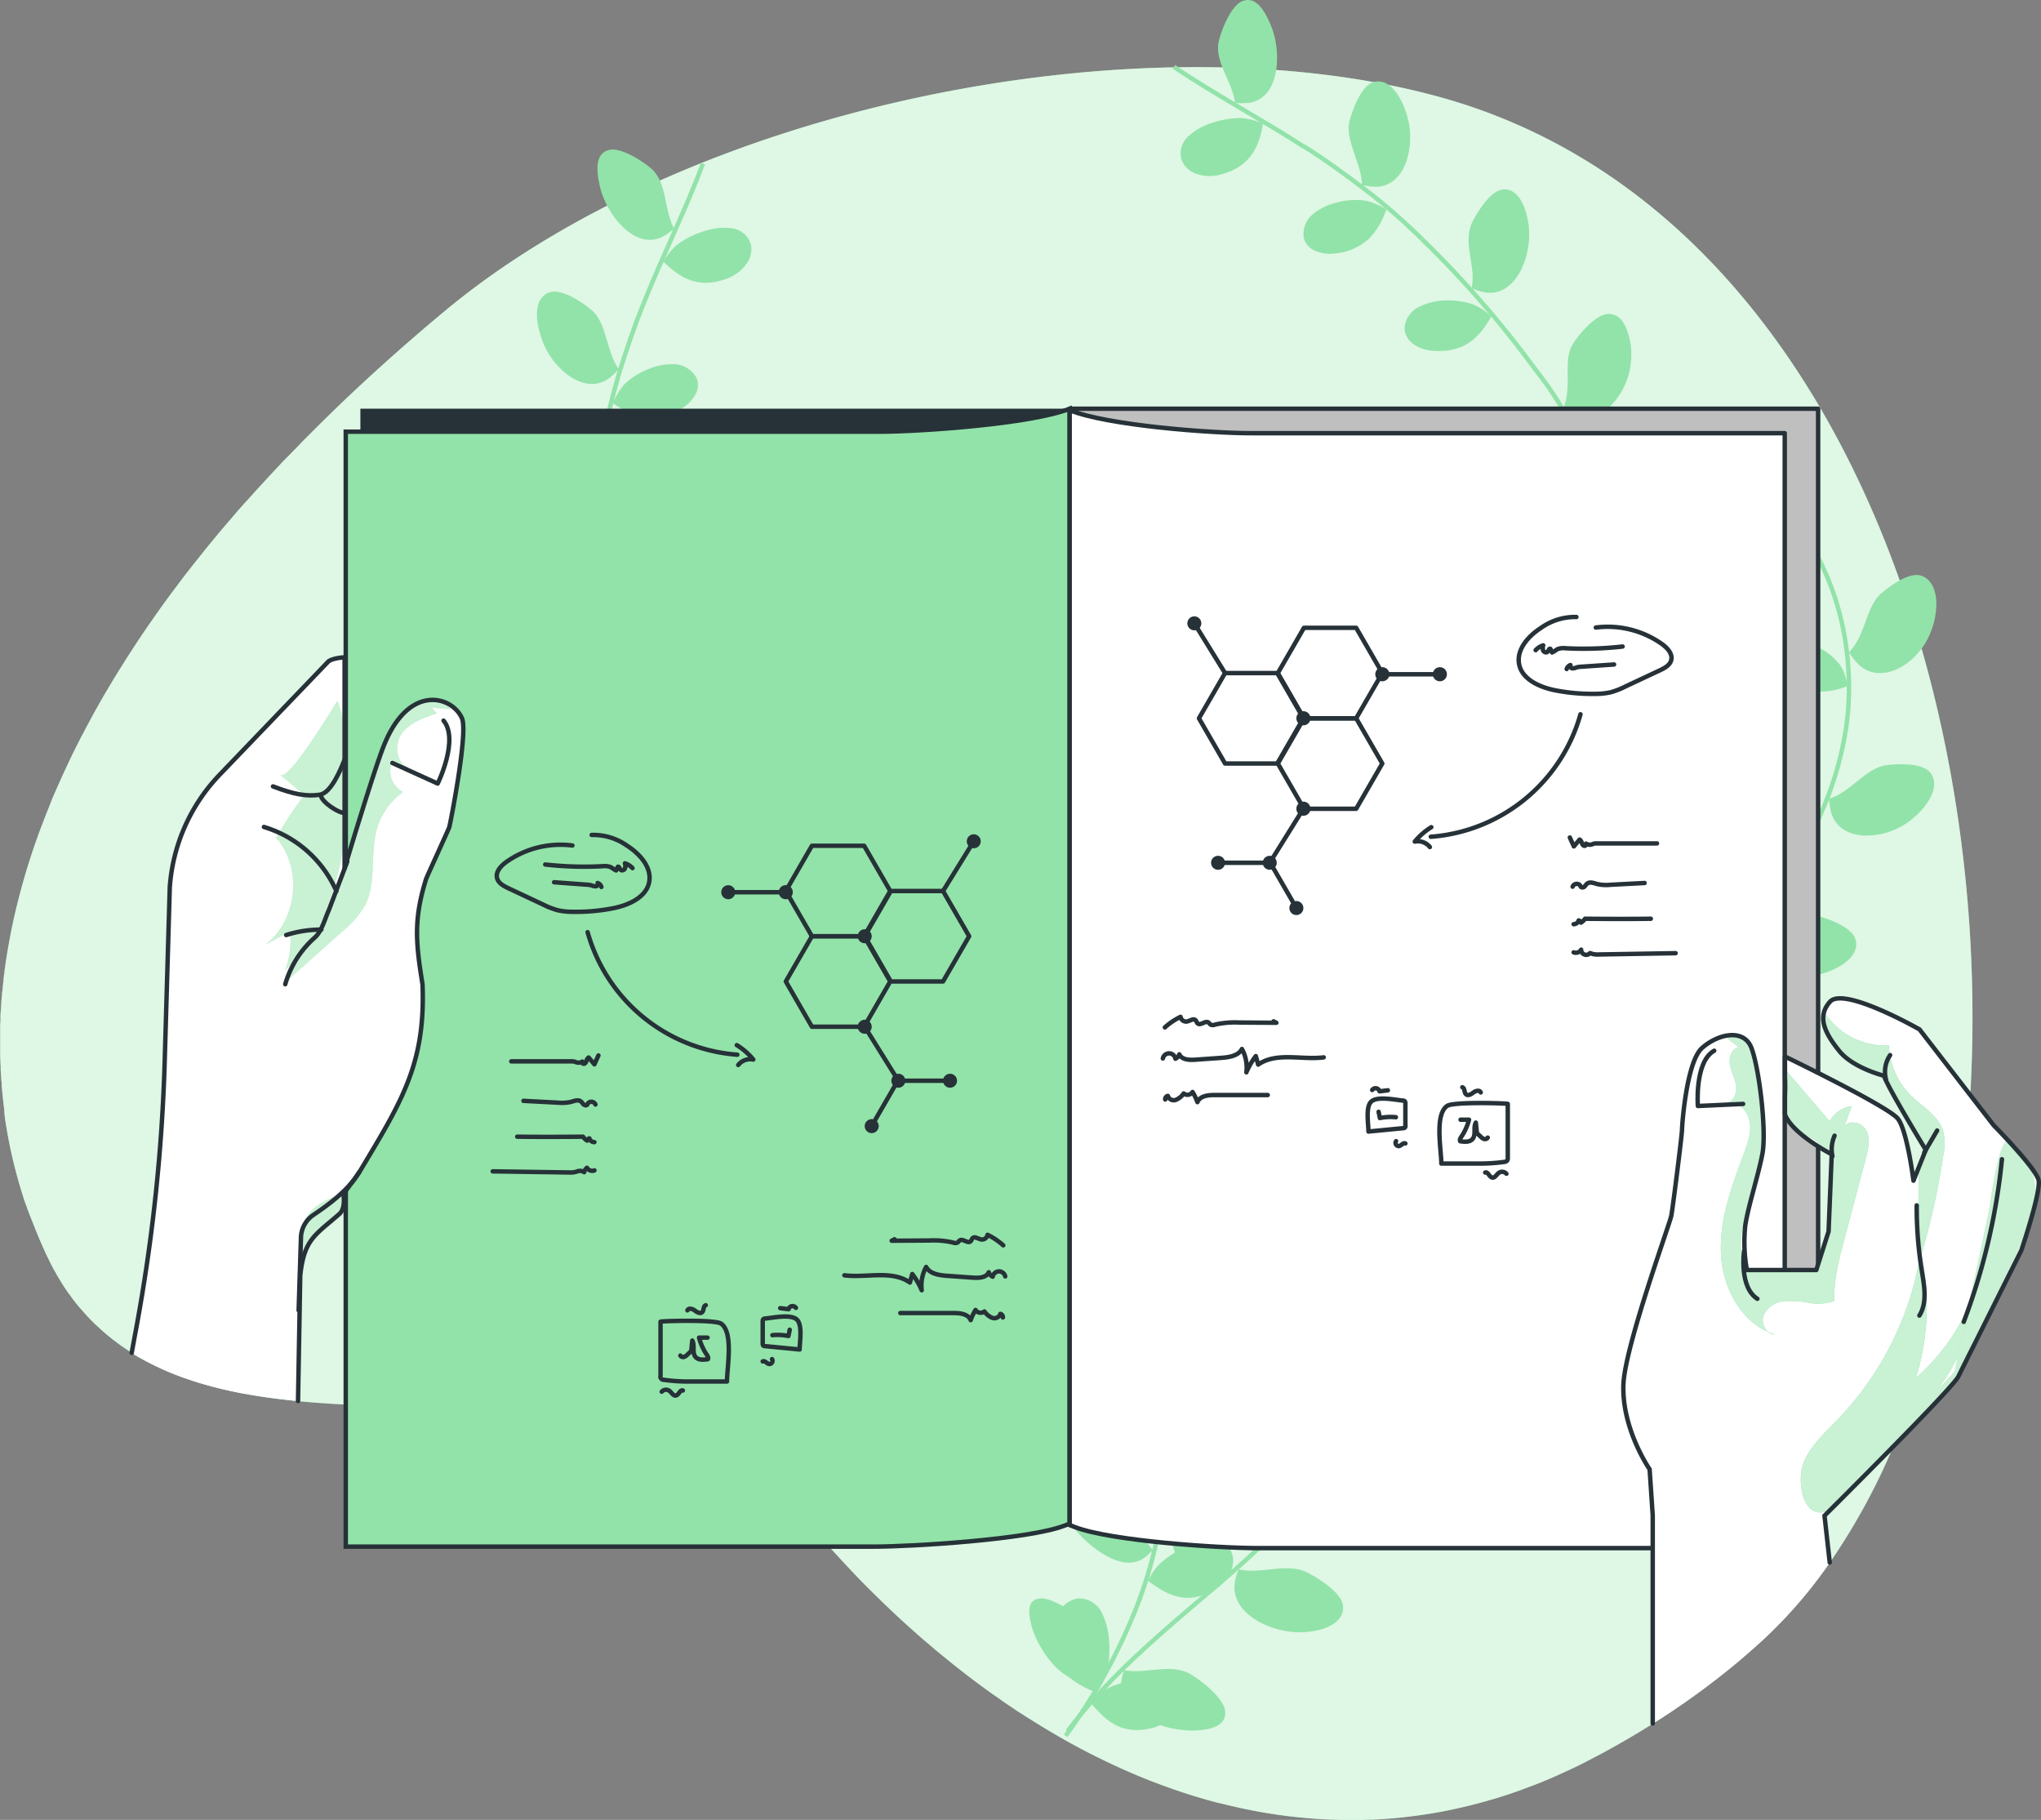 <svg xmlns="http://www.w3.org/2000/svg" xmlns:xlink="http://www.w3.org/1999/xlink" viewBox="0 0 460.43 410.49"><rect x="0" y="0" width="460.43" height="410.49" fill="#808080" stroke="none"/><defs><style>.cls-1,.cls-10,.cls-3,.cls-8{fill:#fff;}.cls-2,.cls-7{fill:#92e3a9;}.cls-3{opacity:0.7;}.cls-12,.cls-4{fill:none;}.cls-4{stroke:#92e3a9;}.cls-4,.cls-7{stroke-miterlimit:10;}.cls-5{fill:#bfbfbf;}.cls-12,.cls-5,.cls-7,.cls-8{stroke:#263238;}.cls-12,.cls-5,.cls-8{stroke-linecap:round;stroke-linejoin:round;}.cls-6{fill:#263238;}.cls-9{clip-path:url(#clip-path);}.cls-10,.cls-11{opacity:0.5;}.cls-13{clip-path:url(#clip-path-2);}</style><clipPath id="clip-path"><path class="cls-1" d="M101.36,186.53c-.21.61-5,11.06-5.23,11.68-2.66,8.56-2.43,13.71-1,22.59l.19,1.23c.64,16.62-3.9,25.07-12.46,39.33l-1.73,2.89L80,265.93h0l-2.53,3.35s.58,3.22-.89,4.52c-5.38,4.75-8,5.62-8.85,13.95L67.23,316l-1.37-.14c-2.88-.3-5.72-.67-8.49-1.13L55,314.35a95.63,95.63,0,0,1-10.52-2.57c-.39-.12-.78-.24-1.16-.38-1.16-.38-2.31-.78-3.42-1.21-.38-.14-.76-.29-1.13-.45-1-.39-1.9-.8-2.82-1.22l-.69-.33c-1.35-.65-2.68-1.34-4-2.09-.54-.31-1.06-.62-1.59-1,.36-2,.72-3.91,1.07-5.8a393.78,393.78,0,0,0,6.38-60.11l1.14-39.11a40.84,40.84,0,0,1,11-25.12L74,149.28c.64-.67,2.88-1,3.74-1l0,47.54s6.72-22.53,9-28C92.36,154.17,102,157,104.21,162,105.66,165.23,101.51,186.1,101.36,186.53Z"/></clipPath><clipPath id="clip-path-2"><path class="cls-1" d="M372.84,388.75v-46.9l-.7-10.44s-6.31-9.1-5.91-19.15c.33-8.47,10.09-35.16,10.78-37.95.26-1,2.44-18.45,2.44-19.48s1-15.32,4.52-18.45,9.4-4.53,11.14,0,3.48,18.79,2.45,24-3.14,11.49-3.84,16a35.66,35.66,0,0,0,.36,10.09h15.66l2.77-8.7.71-17.41s-8.92-4.56-10.55-9V247.2c.07-1.45.06-2.94,0-4.28v-4.61c3.1,1.5,23.59,11.51,25.51,14.07,2.09,2.79,3.48,13.93,3.48,13.93l2.76-6.91,0-.06s-8.71-14.26-9.4-16.69c0,0-7-1.74-10.09-5.58s-5.22-7.65-2.09-11.13,20.19,6.26,20.19,6.26L444.47,247l5.29,6.83s9.75,9.87,10.14,12.47C460.35,269.19,456,282,456,282l-14.26,28.55c-.83,1.5-7.7,8.67-14.68,15.77-7.67,7.82-15.47,15.56-15.47,15.56l1.18,10.55a105.34,105.34,0,0,1-15.35,17.7c-1.85,1.69-3.75,3.34-5.72,5a178,178,0,0,1-18.88,13.66"/></clipPath></defs><g id="Layer_2" data-name="Layer 2"><g id="Background_Simple" data-name="Background Simple"><path class="cls-2" d="M444.47,247c-1.68,28.89-7.53,56.32-17.39,79.34a145.62,145.62,0,0,1-14.29,26.11,105.34,105.34,0,0,1-15.35,17.7c-1.85,1.69-3.75,3.34-5.72,5a178,178,0,0,1-18.88,13.66q-5.93,3.74-12.44,7.21c-1,.51-1.91,1-2.87,1.49l-.23.12c-.93.47-1.85.92-2.79,1.36s-1.69.79-2.53,1.16l-1,.46c-.7.31-1.39.61-2.09.89l-.27.12c-.94.4-1.9.78-2.85,1.13,0,0,0,0,0,0-.88.34-1.76.66-2.64,1l-.69.24c-.75.27-1.51.53-2.27.78l-.25.08c-.82.28-1.66.54-2.48.79s-1.52.44-2.27.65-1.23.34-1.85.51c-1.5.39-3,.76-4.48,1.09l-1.75.37-1.62.33c-.93.18-1.84.34-2.75.48-.72.13-1.43.23-2.14.33s-1.5.21-2.25.3l-2.22.26-2.23.21-2.21.16-2.22.12c-.65,0-1.3,0-1.95.06l-.66,0c-.61,0-1.2,0-1.8,0-1.46,0-2.92,0-4.38-.07l-1.55-.06-1-.05-1.52-.1c-1.09-.08-2.17-.17-3.25-.28s-2.35-.24-3.52-.4l-1.61-.22-1-.15-1.64-.26c-2.2-.37-4.37-.8-6.53-1.28l-1.92-.45c-.67-.15-1.31-.32-2-.49l-.13,0c-1.4-.36-2.78-.74-4.16-1.15-1.15-.34-2.29-.69-3.42-1.06-.79-.26-1.56-.51-2.33-.78-.61-.21-1.23-.42-1.83-.65q-6.41-2.29-12.57-5.21c-.6-.27-1.2-.56-1.79-.85l-.39-.2c-.58-.28-1.15-.55-1.72-.84h0c-1.29-.64-2.57-1.32-3.85-2l-.89-.49c-.55-.29-1.09-.6-1.64-.9q-4-2.26-7.91-4.73-1-.61-2-1.26c-.78-.5-1.56-1-2.32-1.53s-1.54-1-2.3-1.57-1.28-.89-1.92-1.34c-2.82-2-5.6-4.1-8.31-6.25-.58-.45-1.14-.91-1.71-1.37l-1.7-1.39c-.57-.46-1.13-.92-1.68-1.4s-1.11-.94-1.66-1.41-1.09-.93-1.62-1.4l-1.76-1.56c-.84-.75-1.67-1.52-2.51-2.28-1.27-1.17-2.52-2.37-3.77-3.56-.52-.5-1-1-1.56-1.52l-1.55-1.53c-1.31-1.31-2.61-2.65-3.89-4l-.09-.1c-1.89-2-3.73-4-5.53-6-.07-.09-.15-.16-.21-.24-1.15-1.29-2.29-2.59-3.39-3.89L181.09,342A54.32,54.32,0,0,0,174,334.9c-.31-.27-.64-.53-1-.79l-1-.77c-.59-.45-1.19-.88-1.79-1.29-.31-.21-.6-.42-.91-.62l-1-.66-1-.63-.65-.38c-.28-.18-.58-.35-.86-.51l-1.08-.6-1.62-.85c-.34-.17-.69-.33-1-.51-1.47-.71-3-1.37-4.53-2l-1-.38A105.88,105.88,0,0,0,131,319.14c-.42-.06-.85-.1-1.29-.14-2.57-.28-5.19-.51-7.82-.69-1.2-.09-2.39-.17-3.6-.23l-1.7-.09-2.66-.12c-1.33-.06-2.67-.11-4-.15l-1.35,0-.31,0c-.79,0-1.57-.05-2.37-.06l-4-.1-3.37-.08-4.18-.08H94l-3.87-.1-2.78-.08-2.65-.07h-.2L81.86,317c-4.77-.2-9.49-.48-14.09-.91l-.54-.05-1.37-.14c-2.88-.3-5.72-.67-8.49-1.13L55,314.35a95.63,95.63,0,0,1-10.52-2.57c-.39-.12-.78-.24-1.16-.38-1.16-.38-2.31-.78-3.42-1.21-.38-.14-.76-.29-1.13-.45-1-.39-1.9-.8-2.82-1.22l-.69-.33c-1.35-.65-2.68-1.34-4-2.09-.54-.31-1.06-.62-1.59-1l-.28-.18-.93-.61c-.61-.41-1.22-.83-1.81-1.27l-.55-.42-.72-.53-.93-.75c-.42-.34-.82-.7-1.23-1.05s-1-.93-1.55-1.42-1.12-1.09-1.67-1.67l-.81-.87-.78-.89c-.3-.34-.59-.68-.87-1s-.44-.55-.67-.84-.49-.63-.74-1c-.49-.65-1-1.32-1.43-2l-.16-.24c-.34-.52-.69-1.06-1-1.6l-.08-.13-.42-.7c-.12-.19-.23-.38-.34-.59s-.4-.7-.59-1.05-.38-.71-.57-1.08-.32-.61-.46-.92-.43-.87-.64-1.32c-.52-1.11-1-2.22-1.49-3.35,0,0,0,0,0,0a.54.54,0,0,0-.05-.11c-.34-.82-.68-1.63-1-2.45a2.18,2.18,0,0,1-.09-.23c-.33-.83-.65-1.66-1-2.51s-.65-1.77-1-2.67-.6-1.79-.88-2.69c-.56-1.8-1.08-3.61-1.54-5.43q-.29-1.11-.54-2.22c-.11-.39-.19-.8-.28-1.22-.15-.62-.28-1.25-.4-1.89a1.36,1.36,0,0,1-.06-.29c-.18-.88-.35-1.77-.5-2.66s-.32-1.85-.46-2.79S1,250.59.88,249.65s-.22-1.87-.31-2.81c-.08-.73-.15-1.48-.2-2.22,0-.33,0-.67-.08-1,0-.72-.1-1.44-.13-2.17a3.25,3.25,0,0,1,0-.55c0-.48-.06-1-.06-1.46q-.06-1-.06-2c0-.77,0-1.57,0-2.36s0-1.33,0-2c0-.26,0-.52,0-.79,0-.66,0-1.31.07-2,0-.33,0-.69,0-1,0-.61.06-1.23.11-1.83l.06-.95c0-.71.1-1.41.17-2.11,0-.27,0-.54.08-.81.08-.87.17-1.72.27-2.58a.34.34,0,0,1,0-.13c.11-1,.23-1.94.37-2.92.1-.77.22-1.53.34-2.31.2-1.2.4-2.41.63-3.62.13-.73.27-1.43.41-2.16.54-2.67,1.17-5.37,1.89-8.08.18-.69.36-1.38.55-2.07,1.07-3.88,2.33-7.79,3.75-11.71l.55-1.47c.2-.5.4-1,.59-1.52.47-1.25,1-2.51,1.48-3.77s1-2.46,1.57-3.69a1.67,1.67,0,0,0,.08-.2c.47-1.07.95-2.14,1.45-3.21.09-.21.19-.42.29-.63.53-1.15,1.07-2.3,1.63-3.44l.09-.19c.58-1.16,1.17-2.34,1.77-3.51.17-.36.35-.69.54-1,.35-.69.7-1.38,1.08-2.06s.66-1.24,1-1.87.8-1.45,1.21-2.17c.85-1.52,1.72-3,2.62-4.53a19.44,19.44,0,0,1,.23-.36c.71-1.2,1.43-2.39,2.18-3.58s1.49-2.38,2.27-3.58,1.55-2.39,2.35-3.58,1.62-2.39,2.46-3.59,1.61-2.31,2.45-3.47a.62.62,0,0,0,.08-.12c.87-1.19,1.74-2.39,2.64-3.58s1.79-2.4,2.72-3.59c.78-1,1.56-2,2.36-3l.74-.92c.85-1.07,1.72-2.16,2.61-3.23s1.65-2,2.5-3c.21-.26.44-.51.66-.78,1-1.12,1.92-2.25,2.9-3.37s2-2.22,3-3.33c.16-.2.34-.39.51-.58,1-1.09,2-2.17,3-3.26s1.86-2,2.8-3c.38-.42.77-.83,1.17-1.24,1-1,2-2,3-3.06s2.23-2.27,3.36-3.4q13.57-13.59,29.69-27C156.24,23.68,257.45,3.74,324,21.67,411.8,45.35,449.9,153.71,444.47,247Z"/><path class="cls-3" d="M444.47,247c-1.68,28.89-7.53,56.32-17.39,79.34a145.62,145.62,0,0,1-14.29,26.11,105.34,105.34,0,0,1-15.35,17.7c-1.85,1.69-3.75,3.34-5.72,5a178,178,0,0,1-18.88,13.66q-5.93,3.74-12.44,7.21c-1,.51-1.91,1-2.87,1.49l-.23.12c-.93.47-1.85.92-2.79,1.36s-1.69.79-2.53,1.16l-1,.46c-.7.31-1.39.61-2.09.89l-.27.12c-.94.4-1.9.78-2.85,1.13,0,0,0,0,0,0-.88.34-1.76.66-2.64,1l-.69.24c-.75.27-1.51.53-2.27.78l-.25.08c-.82.28-1.66.54-2.48.79s-1.52.44-2.27.65-1.23.34-1.85.51c-1.5.39-3,.76-4.48,1.09l-1.75.37-1.62.33c-.93.18-1.84.34-2.75.48-.72.13-1.43.23-2.14.33s-1.5.21-2.25.3l-2.22.26-2.23.21-2.21.16-2.22.12c-.65,0-1.3,0-1.95.06l-.66,0c-.61,0-1.2,0-1.8,0-1.46,0-2.92,0-4.38-.07l-1.55-.06-1-.05-1.52-.1c-1.09-.08-2.17-.17-3.25-.28s-2.35-.24-3.52-.4l-1.61-.22-1-.15-1.64-.26c-2.2-.37-4.37-.8-6.53-1.28l-1.92-.45c-.67-.15-1.31-.32-2-.49l-.13,0c-1.4-.36-2.78-.74-4.16-1.15-1.15-.34-2.29-.69-3.42-1.06-.79-.26-1.56-.51-2.33-.78-.61-.21-1.23-.42-1.83-.65q-6.41-2.29-12.57-5.21c-.6-.27-1.2-.56-1.79-.85l-.39-.2c-.58-.28-1.15-.55-1.72-.84h0c-1.29-.64-2.57-1.32-3.85-2l-.89-.49c-.55-.29-1.09-.6-1.64-.9q-4-2.26-7.91-4.73-1-.61-2-1.26c-.78-.5-1.56-1-2.32-1.53s-1.54-1-2.3-1.57-1.28-.89-1.92-1.34c-2.82-2-5.6-4.1-8.31-6.25-.58-.45-1.14-.91-1.71-1.37l-1.7-1.39c-.57-.46-1.13-.92-1.68-1.4s-1.11-.94-1.66-1.41-1.09-.93-1.62-1.4l-1.76-1.56c-.84-.75-1.67-1.52-2.51-2.28-1.27-1.17-2.52-2.37-3.77-3.56-.52-.5-1-1-1.56-1.52l-1.55-1.53c-1.31-1.31-2.61-2.65-3.89-4l-.09-.1c-1.89-2-3.73-4-5.53-6-.07-.09-.15-.16-.21-.24-1.15-1.29-2.29-2.59-3.39-3.89L181.09,342A54.32,54.32,0,0,0,174,334.9c-.31-.27-.64-.53-1-.79l-1-.77c-.59-.45-1.19-.88-1.79-1.29-.31-.21-.6-.42-.91-.62l-1-.66-1-.63-.65-.38c-.28-.18-.58-.35-.86-.51l-1.08-.6-1.62-.85c-.34-.17-.69-.33-1-.51-1.47-.71-3-1.37-4.53-2l-1-.38A105.88,105.88,0,0,0,131,319.14c-.42-.06-.85-.1-1.29-.14-2.57-.28-5.19-.51-7.82-.69-1.2-.09-2.39-.17-3.6-.23l-1.7-.09-2.66-.12c-1.33-.06-2.67-.11-4-.15l-1.35,0-.31,0c-.79,0-1.57-.05-2.37-.06l-4-.1-3.37-.08-4.18-.08H94l-3.87-.1-2.78-.08-2.65-.07h-.2L81.86,317c-4.77-.2-9.49-.48-14.09-.91l-.54-.05-1.37-.14c-2.88-.3-5.72-.67-8.49-1.13L55,314.35a95.63,95.63,0,0,1-10.52-2.57c-.39-.12-.78-.24-1.16-.38-1.16-.38-2.31-.78-3.42-1.21-.38-.14-.76-.29-1.13-.45-1-.39-1.9-.8-2.82-1.22l-.69-.33c-1.35-.65-2.68-1.34-4-2.09-.54-.31-1.06-.62-1.59-1l-.28-.18-.93-.61c-.61-.41-1.22-.83-1.81-1.27l-.55-.42-.72-.53-.93-.75c-.42-.34-.82-.7-1.23-1.05s-1-.93-1.55-1.42-1.12-1.09-1.67-1.67l-.81-.87-.78-.89c-.3-.34-.59-.68-.87-1s-.44-.55-.67-.84-.49-.63-.74-1c-.49-.65-1-1.32-1.43-2l-.16-.24c-.34-.52-.69-1.06-1-1.6l-.08-.13-.42-.7c-.12-.19-.23-.38-.34-.59s-.4-.7-.59-1.05-.38-.71-.57-1.08-.32-.61-.46-.92-.43-.87-.64-1.32c-.52-1.11-1-2.22-1.49-3.35,0,0,0,0,0,0a.54.54,0,0,0-.05-.11c-.34-.82-.68-1.63-1-2.45a2.18,2.18,0,0,1-.09-.23c-.33-.83-.65-1.66-1-2.51s-.65-1.77-1-2.67-.6-1.79-.88-2.69c-.56-1.8-1.08-3.61-1.54-5.43q-.29-1.11-.54-2.22c-.11-.39-.19-.8-.28-1.22-.15-.62-.28-1.25-.4-1.89a1.36,1.36,0,0,1-.06-.29c-.18-.88-.35-1.77-.5-2.66s-.32-1.85-.46-2.79S1,250.59.88,249.65s-.22-1.87-.31-2.81c-.08-.73-.15-1.48-.2-2.22,0-.33,0-.67-.08-1,0-.72-.1-1.44-.13-2.17a3.25,3.25,0,0,1,0-.55c0-.48-.06-1-.06-1.46q-.06-1-.06-2c0-.77,0-1.57,0-2.36s0-1.33,0-2c0-.26,0-.52,0-.79,0-.66,0-1.31.07-2,0-.33,0-.69,0-1,0-.61.06-1.23.11-1.83l.06-.95c0-.71.1-1.41.17-2.11,0-.27,0-.54.08-.81.08-.87.17-1.72.27-2.58a.34.34,0,0,1,0-.13c.11-1,.23-1.94.37-2.92.1-.77.22-1.53.34-2.31.2-1.2.4-2.41.63-3.62.13-.73.27-1.43.41-2.16.54-2.67,1.17-5.37,1.89-8.08.18-.69.36-1.38.55-2.07,1.07-3.88,2.33-7.79,3.75-11.71l.55-1.47c.2-.5.4-1,.59-1.52.47-1.25,1-2.51,1.48-3.77s1-2.46,1.57-3.69a1.67,1.67,0,0,0,.08-.2c.47-1.07.95-2.14,1.45-3.21.09-.21.19-.42.29-.63.53-1.15,1.07-2.3,1.63-3.44l.09-.19c.58-1.16,1.17-2.34,1.77-3.51.17-.36.35-.69.54-1,.35-.69.7-1.38,1.08-2.06s.66-1.24,1-1.87.8-1.45,1.21-2.17c.85-1.52,1.72-3,2.62-4.53a19.44,19.44,0,0,1,.23-.36c.71-1.2,1.43-2.39,2.18-3.58s1.49-2.38,2.27-3.58,1.55-2.39,2.35-3.58,1.62-2.39,2.46-3.59,1.61-2.31,2.45-3.47a.62.62,0,0,0,.08-.12c.87-1.19,1.74-2.39,2.64-3.58s1.79-2.4,2.72-3.59c.78-1,1.56-2,2.36-3l.74-.92c.85-1.07,1.72-2.16,2.61-3.23s1.65-2,2.5-3c.21-.26.44-.51.66-.78,1-1.12,1.92-2.25,2.9-3.37s2-2.22,3-3.33c.16-.2.34-.39.51-.58,1-1.09,2-2.17,3-3.26s1.86-2,2.8-3c.38-.42.77-.83,1.17-1.24,1-1,2-2,3-3.06s2.23-2.27,3.36-3.4q13.57-13.59,29.69-27C156.24,23.68,257.45,3.74,324,21.67,411.8,45.35,449.9,153.71,444.47,247Z"/></g><g id="Plants"><path class="cls-2" d="M135.37,42.21c1.57,6.41,7.85,14.21,14,11.23a12.7,12.7,0,0,0,2.69-1.9c-2.35-4.37-1.5-10.46-5.26-13.61-2.05-1.74-6.7-4.68-9.26-4.13C134.09,34.53,134.54,38.66,135.37,42.21Z"/><path class="cls-2" d="M149.66,59c3.83,3.81,8.1,6.38,14.86,3.63a9.36,9.36,0,0,0,3.79-3,5.59,5.59,0,0,0,1.09-4.49,5.2,5.2,0,0,0-4.47-3.68,14.36,14.36,0,0,0-6.13.7,20.74,20.74,0,0,0-5.94,2.94A14.68,14.68,0,0,0,149.66,59Z"/><path class="cls-4" d="M158.58,36.92c-4.09,10.86-9.25,21.1-13.43,31.63"/><path class="cls-2" d="M122,75.82a17.37,17.37,0,0,0,6.27,8.89c2.85,2,6.12,2.66,8.91.76a15.83,15.83,0,0,0,2.41-2.22c-1.43-2-2.09-4.58-2.82-7s-1.51-4.82-3.42-6.41c-2.09-1.72-6.7-4.82-9.36-3.9C120.41,67.13,120.76,72.06,122,75.82Z"/><path class="cls-2" d="M138.28,90.92a16.54,16.54,0,0,0,7,3.12,13.19,13.19,0,0,0,8.26-1.78,8.19,8.19,0,0,0,3.17-3,4.17,4.17,0,0,0,.41-4,5.83,5.83,0,0,0-4.86-3.09,13.39,13.39,0,0,0-5.93,1.06,16.3,16.3,0,0,0-5.46,3.45A14.31,14.31,0,0,0,138.28,90.92Z"/><path class="cls-4" d="M145.15,68.55c-2.15,5.25-3.92,10.61-5.6,16C138,90,136.62,95.47,135.62,101"/><path class="cls-2" d="M114.21,112.51c3.4,6.28,11.86,11.44,16.74,6.66a12.59,12.59,0,0,0,2-2.63,13.53,13.53,0,0,1-2.3-3c-.63-1.1-1.19-2.27-1.78-3.41-1.17-2.27-2.44-4.43-4.63-5.62-2.39-1.27-7.46-3.42-9.94-2C111.07,104.4,112.4,109.13,114.21,112.51Z"/><path class="cls-2" d="M133,124.34c4.93,2.35,9.74,3.21,15.23-1.37,2.37-1.91,3.89-5.28,2.27-7.76a5.62,5.62,0,0,0-5.32-2.13,13.58,13.58,0,0,0-5.68,2.18,17.92,17.92,0,0,0-4.7,4.45A13.24,13.24,0,0,0,133,124.34Z"/><path class="cls-4" d="M135.62,101A229.86,229.86,0,0,0,132,134.81"/><path class="cls-2" d="M112.56,150a16.53,16.53,0,0,0,9.18,6.2c3.41.8,6.67.09,8.53-2.73a14.3,14.3,0,0,0,1.4-3c-2.1-1.31-3.63-3.47-5.13-5.63s-3-4.06-5.29-4.94c-2.53-.93-7.89-2.29-10.12-.6-1.47,1.14-1.74,2.7-1.36,4.57A15.22,15.22,0,0,0,112.56,150Z"/><path class="cls-2" d="M133.45,158c5.32,1.16,10.17.66,14.55-4.63,1.85-2.24,2.78-5.43.78-7.16a6.73,6.73,0,0,0-5.61-1A12.27,12.27,0,0,0,138,148a15.09,15.09,0,0,0-3.8,5.11A13,13,0,0,0,133.45,158Z"/><path class="cls-4" d="M132,134.81l-.22,8.52a72.94,72.94,0,0,0,.41,8.33A123.61,123.61,0,0,0,135,168.28"/><path class="cls-2" d="M120.76,188.17a17.07,17.07,0,0,0,10.51,3.37c3.53-.17,6.42-1.75,7.46-5a14.72,14.72,0,0,0,.53-3.23c-4.78-1.34-8.21-6.71-13.1-7.08-2.69-.16-8.27,0-9.86,2.37C114.16,181.81,117.54,185.78,120.76,188.17Z"/><path class="cls-2" d="M143,190.06a16.44,16.44,0,0,0,7.35-2.07,13.83,13.83,0,0,0,5.35-6.39c1.2-2.62,1.21-5.93-1.28-7.26a6,6,0,0,0-5.71.52,13.35,13.35,0,0,0-4.13,4.36,15.76,15.76,0,0,0-2.21,6A12.55,12.55,0,0,0,143,190.06Z"/><path class="cls-4" d="M135,168.28a107,107,0,0,0,12.51,31.08"/><path class="cls-2" d="M141.46,223.41a17.42,17.42,0,0,0,5.92.64,14.64,14.64,0,0,0,5.44-1.41c3.15-1.56,5.06-4.31,4.67-7.66a17.84,17.84,0,0,0-.8-3.16c-2.46.34-5-.45-7.52-1.17s-5-1.43-7.37-.81c-2.6.74-7.88,2.62-8.5,5.52C132.42,219.27,137.38,222.21,141.46,223.41Z"/><path class="cls-2" d="M162.85,216.26a14.82,14.82,0,0,0,7.9-13c.19-2.74-.72-5.3-3.32-5.42a6.8,6.8,0,0,0-5,2.72,12.72,12.72,0,0,0-2.34,5.43,13.79,13.79,0,0,0,.22,6.23A10.64,10.64,0,0,0,162.85,216.26Z"/><path class="cls-4" d="M147.55,199.36a73.23,73.23,0,0,0,10.28,13.06,56.79,56.79,0,0,0,13.25,9.78"/><path class="cls-2" d="M175.66,245.66a19.46,19.46,0,0,0,9.35-5.11c2.42-2.52,3.56-5.64,2.11-8.7a12.7,12.7,0,0,0-1.87-2.71c-4.38,2.3-10.49,1.31-13.68,5a38.75,38.75,0,0,0-3.16,4.29c-1,1.66-1.56,3.51-1.13,4.9C167.91,246.77,172.05,246.42,175.66,245.66Z"/><path class="cls-2" d="M192.69,231.53c3.77-3.89,6.12-8.21,3.65-14.84-1-2.8-3.93-5.51-7.1-4.83a5.21,5.21,0,0,0-3.78,4.41,14.71,14.71,0,0,0,.6,6.13,19.52,19.52,0,0,0,2.82,5.95A14,14,0,0,0,192.69,231.53Z"/><path class="cls-4" d="M171.08,222.2c1.19.71,2.48,1.19,3.72,1.8l3.94,1.73,7.83,3.57c2.59,1.18,5.18,2.35,7.78,3.42,1.31.54,2.61,1.06,3.93,1.55s2.64.95,4,1.5"/><path class="cls-2" d="M205.05,258.7a26.93,26.93,0,0,0,4.55-1.55,24.39,24.39,0,0,0,4.55-2.61c2.72-2,4.77-4.76,3.89-8a12.43,12.43,0,0,0-1.41-3c-4.74,1.61-10.51.27-13.77,4-1.81,2-4.76,6.57-4.54,9.07a2.64,2.64,0,0,0,.72,1.78,2.52,2.52,0,0,0,1.55.74A14.18,14.18,0,0,0,205.05,258.7Z"/><path class="cls-2" d="M223.63,247.55c2.39-1.36,4.54-2.75,5.94-4.86s2-4.87.87-8.92c-.9-3.4-4.42-7.25-8.12-7.14a4.63,4.63,0,0,0-4.4,3.88,16.42,16.42,0,0,0,.28,6.37,29.2,29.2,0,0,0,2.23,6.54A20.79,20.79,0,0,0,223.63,247.55Z"/><path class="cls-4" d="M202.31,235.77a79.1,79.1,0,0,1,29,19.51"/><path class="cls-2" d="M224,277.23a26.13,26.13,0,0,0,10,.1c3.39-.68,6.31-2.26,6.93-5.6a10.34,10.34,0,0,0,0-3.33c-4.94-.58-9.64-4.21-14.18-2.25-2.47,1-7.11,3.84-8,6.23C217.61,275.47,220.93,276.47,224,277.23Z"/><path class="cls-2" d="M245.57,275c5.38-.44,10.49-1.3,12.05-9.59a12,12,0,0,0-.65-5.72,7.81,7.81,0,0,0-3.67-4.2,4.72,4.72,0,0,0-5.67,1.67,16.48,16.48,0,0,0-2.43,5.87,29.11,29.11,0,0,0-.77,6.87,11,11,0,0,0,.43,2.6C245.06,273.39,245.32,274.22,245.57,275Z"/><path class="cls-4" d="M231.34,255.28a78.67,78.67,0,0,1,17.89,30.07"/><path class="cls-2" d="M232,296.14c5.49,3.27,15.19,3.57,17.68-2.17a11.55,11.55,0,0,0,.72-2.89c-4.62-1.05-7.86-5.48-12.72-5.5-2.66,0-8.17.52-9.77,2.71C225.78,291.27,229,294.35,232,296.14Z"/><path class="cls-2" d="M253.61,297.1c5.32-.2,10.13-1.45,13.21-7.6,1.31-2.59,1.34-6-1.13-7.15A6.29,6.29,0,0,0,260,283a14.43,14.43,0,0,0-4.18,4.14,16.56,16.56,0,0,0-2.46,5.53A11.31,11.31,0,0,0,253.61,297.1Z"/><path class="cls-4" d="M246.5,278c2.59,9.39,6.52,18.47,10,27.88"/><path class="cls-2" d="M241.51,322.75a24,24,0,0,0,9.37,2.55c3.3.14,6.7-.43,8.32-3.13a9.37,9.37,0,0,0,1.07-2.8c-4.41-1.64-7.47-5.93-12.32-5.66-2.65.13-8,1.06-9.7,3C236.07,319.19,238.82,321.27,241.51,322.75Z"/><path class="cls-2" d="M262.49,326.1c2.65.54,5.18,1,7.64.45s4.78-2.05,6.76-5.74c1.65-3,1.86-7.28-.73-9.22a5.24,5.24,0,0,0-5.78.06,15.84,15.84,0,0,0-4.33,4.25,22.55,22.55,0,0,0-3,5.56A16.07,16.07,0,0,0,262.49,326.1Z"/><path class="cls-4" d="M256.46,305.91a132.94,132.94,0,0,1,4.48,14.45,57.73,57.73,0,0,1,1.31,7.62c.08,1.29.23,2.58.24,3.87l0,3.87"/><path class="cls-2" d="M241.81,344a25.37,25.37,0,0,0,7.14,6.57c2.86,1.76,6.15,2.67,8.82,1.06a9.91,9.91,0,0,0,2.25-2,33.83,33.83,0,0,1-3.7-5.88,9.84,9.84,0,0,0-4.78-4.51c-2.42-1-7.79-2.18-10-1.39-1.54.52-1.9,1.41-1.61,2.5A10.75,10.75,0,0,0,241.81,344Z"/><path class="cls-2" d="M259,356.58c4.29,3.15,8.67,5.73,15.17,1.91,2.71-1.64,5-5.45,3.58-8.51a5.05,5.05,0,0,0-5.16-2.65,16.23,16.23,0,0,0-5.81,1.9,23.91,23.91,0,0,0-5.24,3.57A14.84,14.84,0,0,0,259,356.58Z"/><path class="cls-4" d="M262.47,335.72a75.92,75.92,0,0,1-2.33,15.12,98.3,98.3,0,0,1-4.86,14.4"/><path class="cls-2" d="M232.83,367.19a23,23,0,0,0,5,8.48c2.34,2.47,5.23,4.13,8.28,3.3a9.43,9.43,0,0,0,2.68-1.32c-2.11-4.22-1.28-9.46-5-12.58-2-1.73-6.58-4.71-9.07-4.52C231.43,360.77,232,364.18,232.83,367.19Z"/><path class="cls-2" d="M246,384c3.32,4.07,7.07,7.59,14.15,5.71,3-.78,6-3.66,5.49-6.75a5.36,5.36,0,0,0-4.25-3.93,16.23,16.23,0,0,0-6,.05,21.15,21.15,0,0,0-5.94,1.94A12.76,12.76,0,0,0,246,384Z"/><path class="cls-4" d="M255.28,365.24a132.08,132.08,0,0,1-14.88,26.3"/><path class="cls-2" d="M294.53,368.12c-7.23.6-16.85-3.95-16-10.92a12.67,12.67,0,0,1,.91-3.24c5.08,1.24,10.7-1.61,15.47.73,2.58,1.33,7.71,4.51,8.06,7.5C303.36,366.21,298.46,367.86,294.53,368.12Z"/><path class="cls-2" d="M272.89,358.36c-5-2.88-9-6.55-8.61-14.16.17-3.21,2-6.59,5-6.53,2,0,4,1.61,5.12,3.5a14.49,14.49,0,0,1,1.79,6.2,17.83,17.83,0,0,1-.66,6.73A13.57,13.57,0,0,1,272.89,358.36Z"/><path class="cls-2" d="M313.69,349.34c-7.23.6-16.86-3.95-16.06-10.92a12.69,12.69,0,0,1,.92-3.24c5.08,1.24,10.7-1.61,15.46.73,2.59,1.33,7.72,4.5,8.07,7.49C322.51,347.42,317.61,349.07,313.69,349.34Z"/><path class="cls-2" d="M292.05,339.58c-5.05-2.88-9-6.55-8.61-14.16.17-3.22,2-6.59,5-6.53,2,0,4,1.6,5.12,3.49a14.82,14.82,0,0,1,1.79,6.21,17.8,17.8,0,0,1-.67,6.72A13.41,13.41,0,0,1,292.05,339.58Z"/><path class="cls-2" d="M332.92,328.89c-7.24.61-16.86-3.94-16.06-10.92a13.13,13.13,0,0,1,.91-3.23c5.09,1.23,10.71-1.61,15.47.73,2.59,1.33,7.72,4.5,8.07,7.49C341.74,327,336.84,328.63,332.92,328.89Z"/><path class="cls-2" d="M311.28,319.14c-5-2.89-9-6.55-8.61-14.16.17-3.22,2-6.59,5-6.53,2,0,4,1.6,5.13,3.49a14.67,14.67,0,0,1,1.78,6.21,17.8,17.8,0,0,1-.66,6.72A13.41,13.41,0,0,1,311.28,319.14Z"/><path class="cls-2" d="M346.89,310.53c-7.24.6-16.86-3.95-16.06-10.92a13.09,13.09,0,0,1,.91-3.24c5.09,1.24,10.71-1.61,15.47.73,2.59,1.33,7.72,4.51,8.07,7.5C355.71,308.62,350.81,310.27,346.89,310.53Z"/><path class="cls-2" d="M325.25,300.77c-5.05-2.88-9-6.55-8.61-14.16.17-3.21,2-6.59,5-6.53,2,0,4,1.61,5.13,3.5a14.62,14.62,0,0,1,1.78,6.2,17.83,17.83,0,0,1-.66,6.73A13.36,13.36,0,0,1,325.25,300.77Z"/><path class="cls-2" d="M358.39,273.54c-5.78,4.39-16.34,5.72-19.41-.59a12.93,12.93,0,0,1-1-3.22c5-1.69,8.16-7.11,13.44-7.69,2.9-.26,8.93-.34,10.83,2C364.81,267.19,361.56,271.21,358.39,273.54Z"/><path class="cls-2" d="M334.89,276.93c-5.8.27-11.11-.69-14.86-7.33-1.58-2.8-1.88-6.61.74-8.21,1.73-1.06,4.25-.81,6.2.2a14.51,14.51,0,0,1,4.84,4.27,17.71,17.71,0,0,1,3.05,6A13.36,13.36,0,0,1,334.89,276.93Z"/><path class="cls-4" d="M265.14,365.63c8.68-7.52,17.63-14.63,25.21-22.86,0,0,53.94-49.27,45.08-72.83"/><path class="cls-2" d="M269.24,390.35a23.35,23.35,0,0,1-10.6-2.51c-3.32-1.71-5.87-4.26-5.75-7.77a11,11,0,0,1,.71-3.32c5.16.9,10.64-1.76,15.17,1,2.47,1.51,7.14,5.2,7.57,8C276.91,389.46,272.77,390.25,269.24,390.35Z"/><path class="cls-2" d="M247.4,381.83c-5.36-2.24-10.14-5-10-13.32a10.46,10.46,0,0,1,1.64-5.17,6,6,0,0,1,4.17-2.8,5.77,5.77,0,0,1,5.37,3.27,16.49,16.49,0,0,1,1.63,6.42,23.79,23.79,0,0,1-.51,7A16.88,16.88,0,0,1,247.4,381.83Z"/><path class="cls-4" d="M265.14,365.63c-8.68,7.51-17.27,15.44-24.3,24.86"/><path class="cls-2" d="M286.77,5.9c2.45,6.14,1.87,16.13-4.85,17.27a13,13,0,0,1-3.3,0C278,18.27,273.77,13.8,275,9.06c.67-2.61,2.74-7.71,5.14-8.75C283.35-1.09,285.38,2.53,286.77,5.9Z"/><path class="cls-2" d="M284.92,27.9c-.91,5.32-2.89,9.89-10,11.58a9.22,9.22,0,0,1-4.8-.2,5.51,5.51,0,0,1-3.49-3,5.17,5.17,0,0,1,1.49-5.59,14.36,14.36,0,0,1,5.4-3,20.52,20.52,0,0,1,6.54-1.06A14.44,14.44,0,0,1,284.92,27.9Z"/><path class="cls-4" d="M264.81,15.08c9.64,6.47,19.79,11.81,29.31,18"/><path class="cls-2" d="M317.23,25.45a17.52,17.52,0,0,1,.06,10.88c-1.14,3.31-3.44,5.72-6.81,5.8a14.83,14.83,0,0,1-3.25-.41c0-2.45-1-4.94-1.81-7.37s-1.57-4.8-.94-7.2c.71-2.62,2.66-7.82,5.36-8.62C313.43,17.49,316,21.7,317.23,25.45Z"/><path class="cls-2" d="M312.71,47.23a16.48,16.48,0,0,1-3.87,6.6,13.12,13.12,0,0,1-7.76,3.35,8.16,8.16,0,0,1-4.34-.61,4.18,4.18,0,0,1-2.63-3,5.81,5.81,0,0,1,2.16-5.34,13.32,13.32,0,0,1,5.43-2.58,16.14,16.14,0,0,1,6.46-.37A14.62,14.62,0,0,1,312.71,47.23Z"/><path class="cls-4" d="M294.12,33c4.8,3,9.36,6.35,13.86,9.77s8.73,7.17,12.78,11.12"/><path class="cls-2" d="M344.85,50.82c.88,7.08-3,16.19-9.75,15.14A12.7,12.7,0,0,1,332,65a13.86,13.86,0,0,0,.15-3.76c-.13-1.26-.35-2.54-.54-3.8-.37-2.54-.59-5,.5-7.27,1.21-2.43,4.09-7.12,6.92-7.42C342.68,42.39,344.36,47,344.85,50.82Z"/><path class="cls-2" d="M336.41,71.38c-2.65,4.77-6.07,8.27-13.19,7.74-3-.18-6.24-2-6.36-5A5.65,5.65,0,0,1,320,69.29a13.63,13.63,0,0,1,5.89-1.52,17.91,17.91,0,0,1,6.41.89A13,13,0,0,1,336.41,71.38Z"/><path class="cls-4" d="M320.76,53.92A230.87,230.87,0,0,1,343.34,79.3"/><path class="cls-2" d="M368,80.32a16.51,16.51,0,0,1-3.87,10.38c-2.3,2.64-5.37,4-8.52,2.74a14.74,14.74,0,0,1-2.86-1.59c.94-2.29.93-4.94.9-7.57s0-5,1.43-7.1c1.52-2.22,5.1-6.44,7.89-6.37,1.86.08,3,1.19,3.76,2.94A15.19,15.19,0,0,1,368,80.32Z"/><path class="cls-2" d="M355.62,99c-3.66,4-7.89,6.45-14.53,4.68-2.81-.74-5.42-2.8-4.8-5.37a6.73,6.73,0,0,1,4-4.07,12.13,12.13,0,0,1,5.87-.72,15.14,15.14,0,0,1,6.06,2A12.86,12.86,0,0,1,355.62,99Z"/><path class="cls-4" d="M343.34,79.3l5.12,6.8a72.94,72.94,0,0,1,4.51,7,123.35,123.35,0,0,1,7.34,15.18"/><path class="cls-2" d="M383.49,116.19A17.14,17.14,0,0,1,376.9,125c-3,1.92-6.24,2.31-9,.29a15.35,15.35,0,0,1-2.31-2.32c3.12-3.88,2.78-10.24,6.55-13.38,2.1-1.7,6.72-4.82,9.4-3.8C385.16,107.18,384.72,112.38,383.49,116.19Z"/><path class="cls-2" d="M366.46,130.68a16.56,16.56,0,0,1-7.19,2.58,13.8,13.8,0,0,1-8.07-2.09c-2.5-1.43-4.42-4.12-3.17-6.65a6,6,0,0,1,5-2.89,13.28,13.28,0,0,1,5.89,1.14,15.72,15.72,0,0,1,5.28,3.6A12.69,12.69,0,0,1,366.46,130.68Z"/><path class="cls-4" d="M360.31,108.3a107.29,107.29,0,0,1,7.88,32.56"/><path class="cls-2" d="M387.13,156.89a17.66,17.66,0,0,1-4.44,4,14.62,14.62,0,0,1-5.25,2c-3.47.56-6.63-.56-8.26-3.52a18.43,18.43,0,0,1-1.19-3c2.2-1.15,3.81-3.26,5.45-5.32s3.22-4.06,5.52-4.93c2.55-.92,7.94-2.46,10.13-.46C392.08,148.28,389.75,153.55,387.13,156.89Z"/><path class="cls-2" d="M365.57,163.51a14.85,14.85,0,0,1-14-6c-1.74-2.12-2.49-4.74-.44-6.34a6.81,6.81,0,0,1,5.67-.71,12.9,12.9,0,0,1,5.06,3.07,13.86,13.86,0,0,1,3.44,5.19A10.72,10.72,0,0,1,365.57,163.51Z"/><path class="cls-4" d="M368.19,140.86a73.16,73.16,0,0,1-.77,16.61,56.81,56.81,0,0,1-5.1,15.66"/><path class="cls-2" d="M372.23,194.88a19.41,19.41,0,0,1-10.58,1.27c-3.44-.64-6.18-2.51-6.77-5.85a12.49,12.49,0,0,1-.06-3.29c4.91-.68,9.3-5,14.07-3.85a38.9,38.9,0,0,1,5.06,1.65c1.8.76,3.31,1.95,3.76,3.34C379.18,191.28,375.61,193.4,372.23,194.88Z"/><path class="cls-2" d="M350.16,193.28c-5.33-1-9.76-3.12-11.6-10-.79-2.88,0-6.77,3-8a5.19,5.19,0,0,1,5.63,1.39,14.62,14.62,0,0,1,3.07,5.34,19.55,19.55,0,0,1,1.17,6.48A14.06,14.06,0,0,1,350.16,193.28Z"/><path class="cls-4" d="M362.32,173.13c-.56,1.26-1.33,2.41-2,3.62l-2.2,3.7-4.3,7.46c-1.42,2.47-2.85,4.92-4.34,7.3-.75,1.2-1.51,2.38-2.3,3.54s-1.59,2.31-2.41,3.57"/><path class="cls-2" d="M355.89,222.57a27.11,27.11,0,0,1-4.6,1.39,25.53,25.53,0,0,1-5.22.52c-3.38,0-6.65-1.1-7.83-4.27a12.2,12.2,0,0,1-.6-3.27c4.79-1.45,8.7-5.89,13.53-4.73,2.62.55,7.69,2.57,9,4.73a2.55,2.55,0,0,1-.38,3.38A14,14,0,0,1,355.89,222.57Z"/><path class="cls-2" d="M334.29,224.3c-2.74.28-5.29.4-7.65-.5s-4.44-2.82-5.9-6.75c-1.24-3.3-.62-8.48,2.46-10.53a4.62,4.62,0,0,1,5.84.59,16.68,16.68,0,0,1,3.47,5.35,29.77,29.77,0,0,1,2,6.62A20.16,20.16,0,0,1,334.29,224.3Z"/><path class="cls-4" d="M344.79,202.32a79,79,0,0,0-12.28,32.75"/><path class="cls-2" d="M351.23,248.67a26.08,26.08,0,0,1-8.08,5.9c-3.15,1.41-6.45,1.83-8.9-.53a10.37,10.37,0,0,1-1.93-2.71c3.68-3.35,5.39-9,10.22-10.07,2.6-.63,8-1,10.13.42C355.42,243.52,353.29,246.26,351.23,248.67Z"/><path class="cls-2" d="M332.42,259.42c-4.64,2.77-9.3,5-15.38-.8a11.93,11.93,0,0,1-2.8-5,7.7,7.7,0,0,1,.55-5.55,4.71,4.71,0,0,1,5.58-1.94,16.5,16.5,0,0,1,5.39,3.36,29.57,29.57,0,0,1,4.62,5.15,11.3,11.3,0,0,1,1.16,2.37C331.87,257.78,332.14,258.61,332.42,259.42Z"/><path class="cls-4" d="M332.51,235.07a78.64,78.64,0,0,0,2.92,34.87"/><path class="cls-2" d="M435.65,142.3a15.73,15.73,0,0,1-3.15,5.2,13.74,13.74,0,0,1-4.5,3.4c-3.23,1.48-6.54,1.24-8.88-1.19a13.5,13.5,0,0,1-2-2.61c1.74-1.71,2.75-4.22,3.66-6.71s1.81-5,3.67-6.6c2.09-1.72,6.6-5.16,9.41-3.77,1.91.93,2.73,3,2.94,5.31A17.07,17.07,0,0,1,435.65,142.3Z"/><path class="cls-2" d="M416.74,154.73a14.61,14.61,0,0,1-15.09-2c-2.14-1.62-3.73-3.77-2.09-5.71a7.34,7.34,0,0,1,5.21-2.2,12,12,0,0,1,5.7,1.36,13.18,13.18,0,0,1,4.76,4A11,11,0,0,1,416.74,154.73Z"/><path class="cls-4" d="M409.51,124.58c7.65,13.78,8.66,29.44,6.82,40.44"/><path class="cls-2" d="M431.15,184.91a16.42,16.42,0,0,1-10.64,3.56c-3.52-.19-6.39-1.83-7.39-5.08a17.17,17.17,0,0,1-.51-3.25c4.81-1.32,8.16-6.87,13-7.56,2.7-.31,8.32-.57,10,1.89C437.84,177.81,434.43,182.32,431.15,184.91Z"/><path class="cls-2" d="M408.75,186.85a16.36,16.36,0,0,1-7.32-2.18,14,14,0,0,1-5.25-6.46,7.87,7.87,0,0,1-.75-4,3.39,3.39,0,0,1,1.91-2.87,6.49,6.49,0,0,1,5.7.53,13,13,0,0,1,4.21,4.2,14.79,14.79,0,0,1,2.21,5.94A12.4,12.4,0,0,1,408.75,186.85Z"/><path class="cls-4" d="M416.33,165a76.44,76.44,0,0,1-4.54,16.14,101.43,101.43,0,0,1-7.7,15"/><path class="cls-2" d="M411.46,219.51a17.46,17.46,0,0,1-10.91-.06c-3.3-1.18-5.67-3.5-5.7-6.9a13.22,13.22,0,0,1,.46-3.26c5,.12,9.89-3.9,14.68-2.71,2.6.69,7.84,2.57,8.61,5.35C419.61,215.65,415.21,218.31,411.46,219.51Z"/><path class="cls-2" d="M389.67,214.73c-5.11-1.82-9.09-4.71-9.75-11.77-.27-3,.85-6.39,3.72-7a5.85,5.85,0,0,1,5.29,2.22,13.23,13.23,0,0,1,2.54,5.48,16.64,16.64,0,0,1,.25,6.48A13.44,13.44,0,0,1,389.67,214.73Z"/><path class="cls-4" d="M404.09,196.19a166.91,166.91,0,0,1-21.19,26.65"/><path class="cls-2" d="M386.93,246.51A20,20,0,0,1,376.6,245c-3.15-1.43-5.52-3.78-5.32-7.19a11.67,11.67,0,0,1,.75-3.23c4.94.54,10.28-2.55,14.74-.46,2.43,1.16,7.14,4.08,7.51,6.82C394.76,244.57,390.47,246,386.93,246.51Z"/><path class="cls-2" d="M366,239.8c-5.06-1.87-9.48-4.39-9.19-12.28.13-3.32,2.18-7.24,5.36-7.7a5.25,5.25,0,0,1,5.09,2.77,14.13,14.13,0,0,1,1.63,5.95,20.71,20.71,0,0,1-.54,6.68A17,17,0,0,1,366,239.8Z"/><path class="cls-4" d="M382.9,222.84c-7.85,8.28-16.48,16.14-23.46,25.69"/><path class="cls-2" d="M369.83,269a32.17,32.17,0,0,1-9.62,1.44c-3.36,0-6.67-.89-7.92-4.07a10.48,10.48,0,0,1-.6-3.31c2.44-.71,4.58-2.17,6.83-3.22s4.48-1.74,6.82-1.09c2.6.67,7.56,2.93,8.74,5.13C375.68,266.73,372.66,268,369.83,269Z"/><path class="cls-2" d="M348.45,270.65c-2.69.47-5.26.88-7.68.13s-4.67-2.72-6.1-7c-1.26-3.66-.38-9.43,2.86-11.57a4.5,4.5,0,0,1,5.88.68,16.69,16.69,0,0,1,3.23,5.57,34.31,34.31,0,0,1,1.88,6.84A27,27,0,0,1,348.45,270.65Z"/><path class="cls-4" d="M359.44,248.53a65.19,65.19,0,0,0-8.59,15.59c-2.1,5.61-10.34,21.46-22.67,34.35"/></g><g id="Manual"><path class="cls-5" d="M241.31,343.68V92.19H410.15V345.56l-5.48,3.3h-119c-2.6-.57-24.24-.29-44.31-5.18"/><path class="cls-6" d="M239.74,342.62l-1.22.47c-8.19,3.15-34.31,4.77-43.08,4.77H81.3V92.19h160Z"/><path class="cls-7" d="M241.31,343.68l-1.22.46c-8.2,3.12-34.32,4.72-43.09,4.72H78V97.37H198.43c9.2,0,34.34-1.76,42.88-5.18h0Z"/><path class="cls-8" d="M241.31,344l1.22.47c8.2,3.12,32.31,4.72,41.09,4.72h119V97.71H282.19c-9.2,0-32.34-1.75-40.88-5.18h0Z"/><path class="cls-1" d="M101.36,186.53c-.21.61-5,11.06-5.23,11.68-2.66,8.56-2.43,13.71-1,22.59l.19,1.23c.64,16.62-3.9,25.07-12.46,39.33l-1.73,2.89L80,265.93h0l-2.53,3.35s.58,3.22-.89,4.52c-5.38,4.75-8,5.62-8.85,13.95L67.23,316l-1.37-.14c-2.88-.3-5.72-.67-8.49-1.13L55,314.35a95.63,95.63,0,0,1-10.52-2.57c-.39-.12-.78-.24-1.16-.38-1.16-.38-2.31-.78-3.42-1.21-.38-.14-.76-.29-1.13-.45-1-.39-1.9-.8-2.82-1.22l-.69-.33c-1.35-.65-2.68-1.34-4-2.09-.54-.31-1.06-.62-1.59-1,.36-2,.72-3.91,1.07-5.8a393.78,393.78,0,0,0,6.38-60.11l1.14-39.11a40.84,40.84,0,0,1,11-25.12L74,149.28c.64-.67,2.88-1,3.74-1l0,47.54s6.72-22.53,9-28C92.36,154.17,102,157,104.21,162,105.66,165.23,101.51,186.1,101.36,186.53Z"/><g class="cls-9"><path class="cls-2" d="M63.22,174.76l5.43,4.58A82.31,82.31,0,0,0,62.31,189c6,6.81,4.76,18.62-2.46,24.08q2.81-1.47,5.6-3a19.62,19.62,0,0,1-1.12,8.76c8.12-7.81,12.19-19.08,13.38-30.29a94.61,94.61,0,0,0,.21-15.7c-.26-4.39.07-10.82-1.82-14.75C75.22,159.43,65.12,176.36,63.22,174.76Z"/><path class="cls-10" d="M63.22,174.76l5.43,4.58A82.31,82.31,0,0,0,62.31,189c6,6.81,4.76,18.62-2.46,24.08q2.81-1.47,5.6-3a19.62,19.62,0,0,1-1.12,8.76c8.12-7.81,12.19-19.08,13.38-30.29a94.61,94.61,0,0,0,.21-15.7c-.26-4.39.07-10.82-1.82-14.75C75.22,159.43,65.12,176.36,63.22,174.76Z"/><path class="cls-2" d="M77.46,269.29s-8.74,2-9.22,8-.52,10.5-.52,10.5a17.11,17.11,0,0,1,8.85-13.95Z"/><path class="cls-10" d="M77.46,269.29s-8.74,2-9.22,8-.52,10.5-.52,10.5a17.11,17.11,0,0,1,8.85-13.95Z"/><path class="cls-2" d="M101.65,160l-4.29-.4,1.17,1.3c-2.94,1-6.09,2.06-7.89,4.58s-1.26,6.86,1.71,7.75l-4.07-.87a5.33,5.33,0,0,0,2.64,6.27A15.59,15.59,0,0,0,85,187.1c-1.56,5.61,0,12-2.66,17.14a22.31,22.31,0,0,1-5.28,6L64,221.9A139.85,139.85,0,0,0,82.64,181c2-7.26,3.63-15.16,9.11-20.31A10,10,0,0,1,96.53,158a5.37,5.37,0,0,1,5.09,1.54l-1.16-.91Z"/><g class="cls-11"><path class="cls-1" d="M101.65,160l-4.29-.4,1.17,1.3c-2.94,1-6.09,2.06-7.89,4.58s-1.26,6.86,1.71,7.75l-4.07-.87a5.33,5.33,0,0,0,2.64,6.27A15.59,15.59,0,0,0,85,187.1c-1.56,5.61,0,12-2.66,17.14a22.31,22.31,0,0,1-5.28,6L64,221.9A139.85,139.85,0,0,0,82.64,181c2-7.26,3.63-15.16,9.11-20.31A10,10,0,0,1,96.53,158a5.37,5.37,0,0,1,5.09,1.54l-1.16-.91Z"/></g></g><path class="cls-12" d="M29.71,305.15c.36-2,.72-3.91,1.07-5.8a393.78,393.78,0,0,0,6.38-60.11l1.14-39.11a40.84,40.84,0,0,1,11-25.12L74,149.28c.64-.67,2.88-1,3.74-1l0,47.54s6.72-22.53,9-28C92.36,154.17,102,157,104.21,162c1.45,3.26-2.7,24.13-2.85,24.56-.21.61-5,11.06-5.23,11.68-2.66,8.56-2.43,13.71-1,22.59l.19,1.23c.64,16.62-3.9,25.07-12.46,39.33l-1.73,2.89L80,265.93h0l-2.53,3.35s.58,3.22-.89,4.52c-5.38,4.75-8,5.62-8.85,13.95L67.23,316"/><path class="cls-12" d="M61.58,177.38c4.9,1.88,7.68,2.29,10.54,1.88,2.52-.36,4.68-5.43,5.83-8.49"/><path class="cls-12" d="M59.54,186.53A26,26,0,0,1,75.88,201"/><path class="cls-12" d="M64.35,222A22.23,22.23,0,0,1,71,211.49c1.58-1.39,2.32-4.3,3.19-6.22l4.15-10.94"/><path class="cls-12" d="M88.52,172.1l10.22,4.64s4.88-9.91,1.32-14.2"/><path class="cls-12" d="M64.56,210.91a25.45,25.45,0,0,1,7.93-1.22"/><path class="cls-12" d="M72.37,179.36c.1,1.52,4.23,4.26,5.58,4"/><path class="cls-12" d="M67.37,295.56l.52-16.34a6.38,6.38,0,0,1,2.78-5.16c3.11-2.1,7.85-5.46,10.36-9.67"/><path class="cls-1" d="M372.84,388.75v-46.9l-.7-10.44s-6.31-9.1-5.91-19.15c.33-8.47,10.09-35.16,10.78-37.95.26-1,2.44-18.45,2.44-19.48s1-15.32,4.52-18.45,9.4-4.53,11.14,0,3.48,18.79,2.45,24-3.14,11.49-3.84,16a35.66,35.66,0,0,0,.36,10.09h15.66l2.77-8.7.71-17.41s-8.92-4.56-10.55-9V247.2c.07-1.45.06-2.94,0-4.28v-4.61c3.1,1.5,23.59,11.51,25.51,14.07,2.09,2.79,3.48,13.93,3.48,13.93l2.76-6.91,0-.06s-8.71-14.26-9.4-16.69c0,0-7-1.74-10.09-5.58s-5.22-7.65-2.09-11.13,20.19,6.26,20.19,6.26L444.47,247l5.29,6.83s9.75,9.87,10.14,12.47C460.35,269.19,456,282,456,282l-14.26,28.55c-.83,1.5-7.7,8.67-14.68,15.77-7.67,7.82-15.47,15.56-15.47,15.56l1.18,10.55a105.34,105.34,0,0,1-15.35,17.7c-1.85,1.69-3.75,3.34-5.72,5a178,178,0,0,1-18.88,13.66"/><g class="cls-13"><path class="cls-2" d="M406.88,329.94c1.54-3.87,4.8-6.75,7.69-9.75a70.32,70.32,0,0,0,18.75-37.83,55.48,55.48,0,0,1-1.11,28.48,47.87,47.87,0,0,0,13.88-21.27,44.67,44.67,0,0,1-9,23.82,33.4,33.4,0,0,0,8.7-12.18c-4.3,10.34-12.54,20.15-20.32,28.05-3.35,3.4-8.76,10.1-13.37,11.63C406.53,342.73,405.3,333.9,406.88,329.94Z"/><path class="cls-2" d="M406.88,329.94c1.54-3.87,4.8-6.75,7.69-9.75a70.32,70.32,0,0,0,18.75-37.83,55.48,55.48,0,0,1-1.11,28.48,47.87,47.87,0,0,0,13.88-21.27,44.67,44.67,0,0,1-9,23.82,33.4,33.4,0,0,0,8.7-12.18c-4.3,10.34-12.54,20.15-20.32,28.05-3.35,3.4-8.76,10.1-13.37,11.63C406.53,342.73,405.3,333.9,406.88,329.94Z"/><path class="cls-10" d="M406.88,329.94c1.54-3.87,4.8-6.75,7.69-9.75a70.32,70.32,0,0,0,18.75-37.83,55.48,55.48,0,0,1-1.11,28.48,47.87,47.87,0,0,0,13.88-21.27,44.67,44.67,0,0,1-9,23.82,33.4,33.4,0,0,0,8.7-12.18c-4.3,10.34-12.54,20.15-20.32,28.05-3.35,3.4-8.76,10.1-13.37,11.63C406.53,342.73,405.3,333.9,406.88,329.94Z"/><path class="cls-2" d="M411.33,228a16.37,16.37,0,0,0,14.78,7.81,16.88,16.88,0,0,0,5,11.33c2.59,2.56,6.18,4.5,7.24,8a12.77,12.77,0,0,1,0,5.64,164.12,164.12,0,0,1-5.5,24.19V263.19a25.65,25.65,0,0,0-.56-6.55c-1.29-4.9-5.37-8.75-6.42-13.71-8.73-.66-16-9.44-15-18.13Z"/><path class="cls-2" d="M392.15,236.22c-1.53.4-2.14,2.32-1.89,3.88s1.08,3,1.36,4.54-.25,3.49-1.75,4c2.42-.27,4.51,2.07,4.88,4.48s-.5,4.83-1.35,7.12c-2.73,7.29-5.52,14.82-5.16,22.59S393,298.73,400.4,301c-1.94,0-3.21-2.43-2.58-4.26a5.49,5.49,0,0,1,4.49-3.23,21.22,21.22,0,0,1,5.78.34,11,11,0,0,0,5.73-.42c-.21-4.63,1-9.19,2.18-13.67l4.92-18.54c.54-2,1.06-4.27.13-6.15s-4-2.66-5.06-.86l1.77-4.71a6.63,6.63,0,0,0-5,3.43l-10-11.65c-1.06,4.36-1.86,9.65,1.41,12.73,1.64,1.54,4,2.12,5.73,3.57,3.06,2.55,3.47,7.07,3.25,11a60.67,60.67,0,0,1-3.88,18.25l-11.37-.1a6.05,6.05,0,0,1-3.19-.61c-1.47-.91-1.88-2.83-2-4.55-.28-6.15,3.37-14.34,4.61-20.36,1.58-7.68.11-13.44-1.63-21.08a12,12,0,0,0-2.15-5.14c-.42-.51-3.19-2.83-3.94-1.82S391.64,235.45,392.15,236.22Z"/><path class="cls-2" d="M411.33,228a16.37,16.37,0,0,0,14.78,7.81,16.88,16.88,0,0,0,5,11.33c2.59,2.56,6.18,4.5,7.24,8a12.77,12.77,0,0,1,0,5.64,164.12,164.12,0,0,1-5.5,24.19V263.19a25.65,25.65,0,0,0-.56-6.55c-1.29-4.9-5.37-8.75-6.42-13.71-8.73-.66-16-9.44-15-18.13Z"/><path class="cls-2" d="M392.15,236.22c-1.53.4-2.14,2.32-1.89,3.88s1.08,3,1.36,4.54-.25,3.49-1.75,4c2.42-.27,4.51,2.07,4.88,4.48s-.5,4.83-1.35,7.12c-2.73,7.29-5.52,14.82-5.16,22.59S393,298.73,400.4,301c-1.94,0-3.21-2.43-2.58-4.26a5.49,5.49,0,0,1,4.49-3.23,21.22,21.22,0,0,1,5.78.34,11,11,0,0,0,5.73-.42c-.21-4.63,1-9.19,2.18-13.67l4.92-18.54c.54-2,1.06-4.27.13-6.15s-4-2.66-5.06-.86l1.77-4.71a6.63,6.63,0,0,0-5,3.43l-10-11.65c-1.06,4.36-1.86,9.65,1.41,12.73,1.64,1.54,4,2.12,5.73,3.57,3.06,2.55,3.47,7.07,3.25,11a60.67,60.67,0,0,1-3.88,18.25l-11.37-.1a6.05,6.05,0,0,1-3.19-.61c-1.47-.91-1.88-2.83-2-4.55-.28-6.15,3.37-14.34,4.61-20.36,1.58-7.68.11-13.44-1.63-21.08a12,12,0,0,0-2.15-5.14c-.42-.51-3.19-2.83-3.94-1.82S391.64,235.45,392.15,236.22Z"/><g class="cls-11"><path class="cls-1" d="M411.33,228a16.37,16.37,0,0,0,14.78,7.81,16.88,16.88,0,0,0,5,11.33c2.59,2.56,6.18,4.5,7.24,8a12.77,12.77,0,0,1,0,5.64,164.12,164.12,0,0,1-5.5,24.19V263.19a25.65,25.65,0,0,0-.56-6.55c-1.29-4.9-5.37-8.75-6.42-13.71-8.73-.66-16-9.44-15-18.13Z"/><path class="cls-1" d="M392.15,236.22c-1.53.4-2.14,2.32-1.89,3.88s1.08,3,1.36,4.54-.25,3.49-1.75,4c2.42-.27,4.51,2.07,4.88,4.48s-.5,4.83-1.35,7.12c-2.73,7.29-5.52,14.82-5.16,22.59S393,298.73,400.4,301c-1.94,0-3.21-2.43-2.58-4.26a5.49,5.49,0,0,1,4.49-3.23,21.22,21.22,0,0,1,5.78.34,11,11,0,0,0,5.73-.42c-.21-4.63,1-9.19,2.18-13.67l4.92-18.54c.54-2,1.06-4.27.13-6.15s-4-2.66-5.06-.86l1.77-4.71a6.63,6.63,0,0,0-5,3.43l-10-11.65c-1.06,4.36-1.86,9.65,1.41,12.73,1.64,1.54,4,2.12,5.73,3.57,3.06,2.55,3.47,7.07,3.25,11a60.67,60.67,0,0,1-3.88,18.25l-11.37-.1a6.05,6.05,0,0,1-3.19-.61c-1.47-.91-1.88-2.83-2-4.55-.28-6.15,3.37-14.34,4.61-20.36,1.58-7.68.11-13.44-1.63-21.08a12,12,0,0,0-2.15-5.14c-.42-.51-3.19-2.83-3.94-1.82S391.64,235.45,392.15,236.22Z"/></g><path class="cls-2" d="M440.43,311.74q7.86-15.17,15.23-30.6c1.73-3.64,3.47-7.41,3.64-11.43.12-2.64-2.05-12.75-6-12.67-2.66,0-4.18,14-4.7,16.49Z"/><path class="cls-10" d="M440.43,311.74q7.86-15.17,15.23-30.6c1.73-3.64,3.47-7.41,3.64-11.43.12-2.64-2.05-12.75-6-12.67-2.66,0-4.18,14-4.7,16.49Z"/></g><path class="cls-12" d="M372.84,388.75v-46.9l-.7-10.44s-6.31-9.1-5.91-19.15c.33-8.47,10.09-35.16,10.78-37.95.26-1,2.44-18.45,2.44-19.48s1-15.32,4.52-18.45,9.4-4.53,11.14,0,3.48,18.79,2.45,24-3.14,11.49-3.84,16a35.66,35.66,0,0,0,.36,10.09h15.66l2.77-8.7.71-17.41s-8.92-4.56-10.55-9V247.2c.07-1.45.06-2.94,0-4.28v-4.61c3.1,1.5,23.59,11.51,25.51,14.07,2.09,2.79,3.48,13.93,3.48,13.93l2.76-6.91,0-.06s-8.71-14.26-9.4-16.69c0,0-7-1.74-10.09-5.58s-5.22-7.65-2.09-11.13,20.19,6.26,20.19,6.26L444.47,247l5.29,6.83s9.75,9.87,10.14,12.47C460.35,269.19,456,282,456,282l-14.26,28.55c-.83,1.5-7.7,8.67-14.68,15.77-7.67,7.82-15.47,15.56-15.47,15.56l1.18,10.55"/><path class="cls-12" d="M451.62,261.48A143.27,143.27,0,0,1,443,298.16"/><path class="cls-12" d="M432.39,271.88a90,90,0,0,0,1.18,14.94c.55,3.35,1.22,7.05-.58,9.92"/><path class="cls-12" d="M393.23,249l-10.21.47s-.77-10,3.69-12.47"/><path class="cls-12" d="M413.37,260.81a7.7,7.7,0,0,1,.49-4.64"/><path class="cls-12" d="M434.12,259.93,437,255"/><path class="cls-12" d="M426.39,238a6.69,6.69,0,0,0-.91,5.55"/><path class="cls-12" d="M393.45,282.2s-1.17,8.15,3,10.76"/></g><g id="Content"><polygon class="cls-12" points="294.16 182.43 305.94 182.43 311.83 172.22 305.94 162.02 294.16 162.02 288.27 172.22 294.16 182.43"/><polyline class="cls-12" points="292.45 204.81 286.56 194.61 274.78 194.61"/><polygon class="cls-12" points="276.36 172.22 288.14 172.22 294.03 162.02 288.14 151.82 276.36 151.82 270.47 162.02 276.36 172.22"/><polygon class="cls-12" points="294.16 162.02 305.94 162.02 311.83 151.82 305.94 141.61 294.16 141.61 288.27 151.82 294.16 162.02"/><path class="cls-6" d="M292.45,162A1.59,1.59,0,1,1,294,163.6,1.58,1.58,0,0,1,292.45,162Z"/><circle class="cls-6" cx="269.43" cy="140.6" r="1.58"/><path class="cls-6" d="M290.87,204.81a1.58,1.58,0,1,1,1.58,1.59A1.58,1.58,0,0,1,290.87,204.81Z"/><circle class="cls-6" cx="274.78" cy="194.61" r="1.58"/><path class="cls-6" d="M323.23,152.09a1.59,1.59,0,1,1,1.58,1.58A1.59,1.59,0,0,1,323.23,152.09Z"/><circle class="cls-6" cx="286.44" cy="194.61" r="1.58"/><path class="cls-6" d="M310.25,152.09a1.59,1.59,0,1,1,1.59,1.58A1.59,1.59,0,0,1,310.25,152.09Z"/><path class="cls-6" d="M292.45,182.43A1.59,1.59,0,1,1,294,184,1.58,1.58,0,0,1,292.45,182.43Z"/><line class="cls-12" x1="311.84" y1="152.09" x2="324.81" y2="152.09"/><line class="cls-12" x1="294.03" y1="182.43" x2="286.44" y2="194.61"/><line class="cls-12" x1="276.36" y1="151.82" x2="269.43" y2="140.6"/><path class="cls-12" d="M262.78,231.74a15.16,15.16,0,0,1,3.54-2.38,1.27,1.27,0,0,0,1.39,1.06c.71-.11,1.51-.8,2-.29.2.19.24.51.45.7.64.59,1.73-.68,2.45-.2.19.13.29.36.49.48a1.26,1.26,0,0,0,1,0,19.88,19.88,0,0,1,5.45-.47l8.39.06-.64-.33"/><path class="cls-12" d="M262.33,238.74a1.44,1.44,0,0,1,2.83.07,1.63,1.63,0,0,0,.88-1c.54,1.22,2.21,1.31,3.54,1.22l5.93-.42c1.78-.13,3.86-.45,4.66-2a8.68,8.68,0,0,1,1,5.26,16.74,16.74,0,0,1,2.13-3.66c.18.64.36,1.28.53,1.92,4.13-2.88,9.78-1,14.78-1.63"/><path class="cls-12" d="M262.86,248a.75.75,0,0,1,.59-.81,1.39,1.39,0,0,0,1.82.89,4,4,0,0,0,1.76-1.44,1.35,1.35,0,0,0,2-.33,12.7,12.7,0,0,1,1.1,2.29c.54-1.39,2.37-1.61,3.86-1.6l12,0"/><path class="cls-12" d="M355.62,139.17a13.22,13.22,0,0,0-8,2.47c-2.88,1.85-5.62,4.94-4.9,8.29s4.66,5.1,8.13,5.78a43.69,43.69,0,0,0,9.06.8,15.59,15.59,0,0,0,3.48-.37,18.42,18.42,0,0,0,3.34-1.32l7.74-3.63c1.06-.51,2.25-1.14,2.54-2.29.36-1.41-.85-2.72-2-3.57A21.17,21.17,0,0,0,360,141.55"/><path class="cls-12" d="M346.43,146.65a3.76,3.76,0,0,1,1.7-1.08,1.83,1.83,0,0,0,0,1.18c.18.36.73.55,1,.24s.33-.78.63-.63l.36.81c.49-.18.87-.58,1.35-.79a3.89,3.89,0,0,1,1.7-.16,79,79,0,0,0,12.87-.39"/><path class="cls-12" d="M353.43,150.9a1.37,1.37,0,0,1,.85-.89c-.23.25.05.68.39.74a2.29,2.29,0,0,0,1-.21,5.07,5.07,0,0,1,1.16-.16l7.29-.5"/><path class="cls-12" d="M356.54,161.11a38,38,0,0,1-33.77,27.63"/><path class="cls-12" d="M322.89,186.58a15.06,15.06,0,0,0-3.73,3.25,3.44,3.44,0,0,1,3.4,1.23"/><path class="cls-12" d="M354.14,188.91l.91,2,1.3-1.54a1.27,1.27,0,0,1,.48.74c.1.28.25.59.53.67s.63-.3.42-.5a1.58,1.58,0,0,0,1.27.2c.19-.05.36-.14.55-.19a3.21,3.21,0,0,1,.69-.05l13.51,0"/><path class="cls-12" d="M354.77,200a1,1,0,0,1,1.69-.29,1.27,1.27,0,0,0,.2.36.62.62,0,0,0,.79-.1c.22-.2.36-.47.59-.66.63-.49,1.53-.11,2.3.1a9.27,9.27,0,0,0,3,.16l7.67-.4"/><path class="cls-12" d="M355,208.46a1.15,1.15,0,0,0,1.13-.85.67.67,0,0,1,.52.5,3,3,0,0,0,.92-.88c4.94.05,9.89.07,14.84,0"/><path class="cls-12" d="M355,214.81a1.37,1.37,0,0,0,1.69-.6,1.14,1.14,0,0,0,2,.77c.19.05.38.13.57.19a4.85,4.85,0,0,0,1.47.12L378,215"/><path class="cls-12" d="M308.71,255.23l7.83-.76a.46.46,0,0,0,.5-.59v-5a.7.7,0,0,0-.12-.47.7.7,0,0,0-.48-.17c-1.7-.15-5.53-1-7,.15S308.72,253.52,308.71,255.23Z"/><path class="cls-12" d="M311,250.78c.1.47.19.94.29,1.41a11.84,11.84,0,0,1,3.61-.19"/><path class="cls-12" d="M314.94,257.4a.72.72,0,0,0,.66,1.11c.53-.11.95-.82,1.44-.59"/><path class="cls-12" d="M309.55,245.86a.93.93,0,0,1,1.66.3l1.88-.23"/><path class="cls-12" d="M325.15,262.45q4,0,8,0a40.09,40.09,0,0,0,6.2-.37,1,1,0,0,0,.62-.26,1,1,0,0,0,.17-.69V249c0-.14-12.25-.54-13.68.45C323.58,251.44,325.15,259.34,325.15,262.45Z"/><path class="cls-12" d="M329.49,252.56l1.91,0a13,13,0,0,1-1.61,3.67c-.26.35-.57.79-.38,1.19,1,.15,2.17.24,2.8-.52.82-1,.1-2.58.72-3.69l.24,2.36c.27.27.55.53.83.79a2,2,0,0,0,.79.54.7.7,0,0,0,.83-.3"/><path class="cls-12" d="M335.05,264.48c.63-.22.89.95,1.54,1.12s1-.68,1.55-1.07a1.3,1.3,0,0,1,1.69.22"/><path class="cls-12" d="M329.89,245.24c.6.16.36,1.15.81,1.58s1.2,0,1.71-.41,1.44-.59,1.63,0"/><polygon class="cls-12" points="194.94 231.59 183.16 231.59 177.27 221.38 183.16 211.18 194.94 211.18 200.83 221.38 194.94 231.59"/><polyline class="cls-12" points="196.65 253.97 202.54 243.77 214.32 243.77"/><polygon class="cls-12" points="212.74 221.38 200.96 221.38 195.07 211.18 200.96 200.98 212.74 200.98 218.63 211.18 212.74 221.38"/><polygon class="cls-12" points="194.94 211.18 183.16 211.18 177.27 200.98 183.16 190.77 194.94 190.77 200.83 200.98 194.94 211.18"/><path class="cls-6" d="M196.65,211.18a1.58,1.58,0,1,0-1.58,1.58A1.58,1.58,0,0,0,196.65,211.18Z"/><circle class="cls-6" cx="219.67" cy="189.76" r="1.58"/><path class="cls-6" d="M198.23,254a1.58,1.58,0,1,0-1.58,1.59A1.58,1.58,0,0,0,198.23,254Z"/><circle class="cls-6" cx="214.32" cy="243.77" r="1.58"/><path class="cls-6" d="M165.87,201.25a1.58,1.58,0,1,0-1.58,1.58A1.59,1.59,0,0,0,165.87,201.25Z"/><circle class="cls-6" cx="202.66" cy="243.77" r="1.58"/><path class="cls-6" d="M178.85,201.25a1.59,1.59,0,1,0-1.58,1.58A1.59,1.59,0,0,0,178.85,201.25Z"/><path class="cls-6" d="M196.65,231.59a1.58,1.58,0,1,0-1.58,1.58A1.58,1.58,0,0,0,196.65,231.59Z"/><line class="cls-12" x1="177.27" y1="201.25" x2="164.29" y2="201.25"/><line class="cls-12" x1="195.07" y1="231.59" x2="202.66" y2="243.77"/><line class="cls-12" x1="212.74" y1="200.98" x2="219.67" y2="189.76"/><path class="cls-12" d="M226.32,280.9a15.16,15.16,0,0,0-3.54-2.38,1.26,1.26,0,0,1-1.38,1.06c-.72-.11-1.52-.8-2-.29-.19.2-.24.51-.45.7-.64.59-1.73-.68-2.45-.2-.19.13-.29.36-.49.48a1.24,1.24,0,0,1-1,0,19.52,19.52,0,0,0-5.45-.46l-8.4.05.64-.33"/><path class="cls-12" d="M226.77,287.9a1.48,1.48,0,0,0-1.44-1.13,1.49,1.49,0,0,0-1.39,1.2,1.66,1.66,0,0,1-.88-1c-.54,1.22-2.21,1.31-3.54,1.22l-5.93-.42c-1.77-.13-3.86-.45-4.66-2a8.76,8.76,0,0,0-1,5.26,16.74,16.74,0,0,0-2.13-3.66c-.18.64-.36,1.28-.53,1.92-4.13-2.88-9.78-1-14.78-1.63"/><path class="cls-12" d="M226.24,297.17a.75.75,0,0,0-.58-.81,1.41,1.41,0,0,1-1.83.89,4.08,4.08,0,0,1-1.76-1.44,1.36,1.36,0,0,1-2-.33,12,12,0,0,0-1.09,2.29c-.55-1.39-2.38-1.61-3.87-1.6l-12,0"/><path class="cls-12" d="M133.48,188.33a13.25,13.25,0,0,1,8.05,2.47c2.87,1.85,5.61,4.94,4.89,8.29s-4.66,5.1-8.13,5.78a43.69,43.69,0,0,1-9.06.8,15.65,15.65,0,0,1-3.48-.37,18.71,18.71,0,0,1-3.34-1.32l-7.73-3.63c-1.07-.51-2.26-1.14-2.55-2.29-.36-1.41.85-2.72,2-3.57a21.17,21.17,0,0,1,15-3.78"/><path class="cls-12" d="M142.68,195.81a3.87,3.87,0,0,0-1.7-1.08,1.9,1.9,0,0,1,0,1.18c-.18.36-.72.55-1,.24s-.33-.78-.62-.63l-.36.81c-.5-.18-.87-.58-1.35-.79a3.94,3.94,0,0,0-1.71-.16A79,79,0,0,1,123,195"/><path class="cls-12" d="M135.67,200.06a1.37,1.37,0,0,0-.85-.89c.23.25,0,.68-.39.74a2.32,2.32,0,0,1-1-.21,5,5,0,0,0-1.16-.16L125,199"/><path class="cls-12" d="M132.56,210.27a38,38,0,0,0,33.77,27.63"/><path class="cls-12" d="M166.21,235.74a14.88,14.88,0,0,1,3.73,3.25,3.44,3.44,0,0,0-3.4,1.23"/><path class="cls-12" d="M135,238.07l-.91,2-1.3-1.54a1.21,1.21,0,0,0-.47.74c-.1.28-.25.59-.54.67s-.63-.3-.42-.5a1.57,1.57,0,0,1-1.27.2c-.19-.05-.36-.14-.55-.19a3.16,3.16,0,0,0-.69-.05l-13.51,0"/><path class="cls-12" d="M134.33,249.14a1,1,0,0,0-1.68-.29,1.62,1.62,0,0,1-.21.36c-.21.2-.57.09-.79-.1s-.36-.47-.59-.66c-.63-.49-1.53-.11-2.3.1a9.27,9.27,0,0,1-3,.16l-7.67-.4"/><path class="cls-12" d="M134.09,257.62a1.15,1.15,0,0,1-1.13-.85.65.65,0,0,0-.51.5,2.9,2.9,0,0,1-.93-.88c-4.94.05-9.89.07-14.84,0"/><path class="cls-12" d="M134.1,264a1.37,1.37,0,0,1-1.69-.6,1.78,1.78,0,0,0-.62,1,1.72,1.72,0,0,0-1.36-.25c-.19.05-.38.13-.57.19a4.85,4.85,0,0,1-1.47.12l-17.24-.25"/><path class="cls-12" d="M180.39,304.39l-7.82-.76a.6.6,0,0,1-.38-.12.64.64,0,0,1-.13-.47v-5a.7.7,0,0,1,.12-.47.74.74,0,0,1,.48-.17c1.7-.15,5.53-1,7,.15S180.39,302.68,180.39,304.39Z"/><path class="cls-12" d="M178.15,299.94c-.09.47-.19.94-.29,1.41a11.84,11.84,0,0,0-3.61-.19"/><path class="cls-12" d="M174.16,306.56a.72.72,0,0,1-.66,1.11c-.53-.11-.94-.82-1.44-.59"/><path class="cls-12" d="M179.55,295a.92.92,0,0,0-1.65.3l-1.89-.23"/><path class="cls-12" d="M164,311.61q-4,0-8,0a40.17,40.17,0,0,1-6.2-.37.77.77,0,0,1-.79-1V298.12c0-.14,12.25-.54,13.68.45C165.52,300.6,164,308.5,164,311.61Z"/><path class="cls-12" d="M159.61,301.72l-1.91,0a12.72,12.72,0,0,0,1.62,3.67c.25.35.56.79.37,1.19-1,.15-2.16.24-2.8-.52-.82-1-.1-2.58-.72-3.69-.08.79-.16,1.57-.23,2.36l-.84.79a2,2,0,0,1-.79.54.71.71,0,0,1-.83-.3"/><path class="cls-12" d="M154.05,313.64c-.63-.22-.88.95-1.53,1.12s-1-.68-1.56-1.07a1.29,1.29,0,0,0-1.68.22"/><path class="cls-12" d="M159.21,294.4c-.6.16-.36,1.15-.81,1.58s-1.2,0-1.71-.41-1.44-.59-1.62,0"/></g></g></svg>